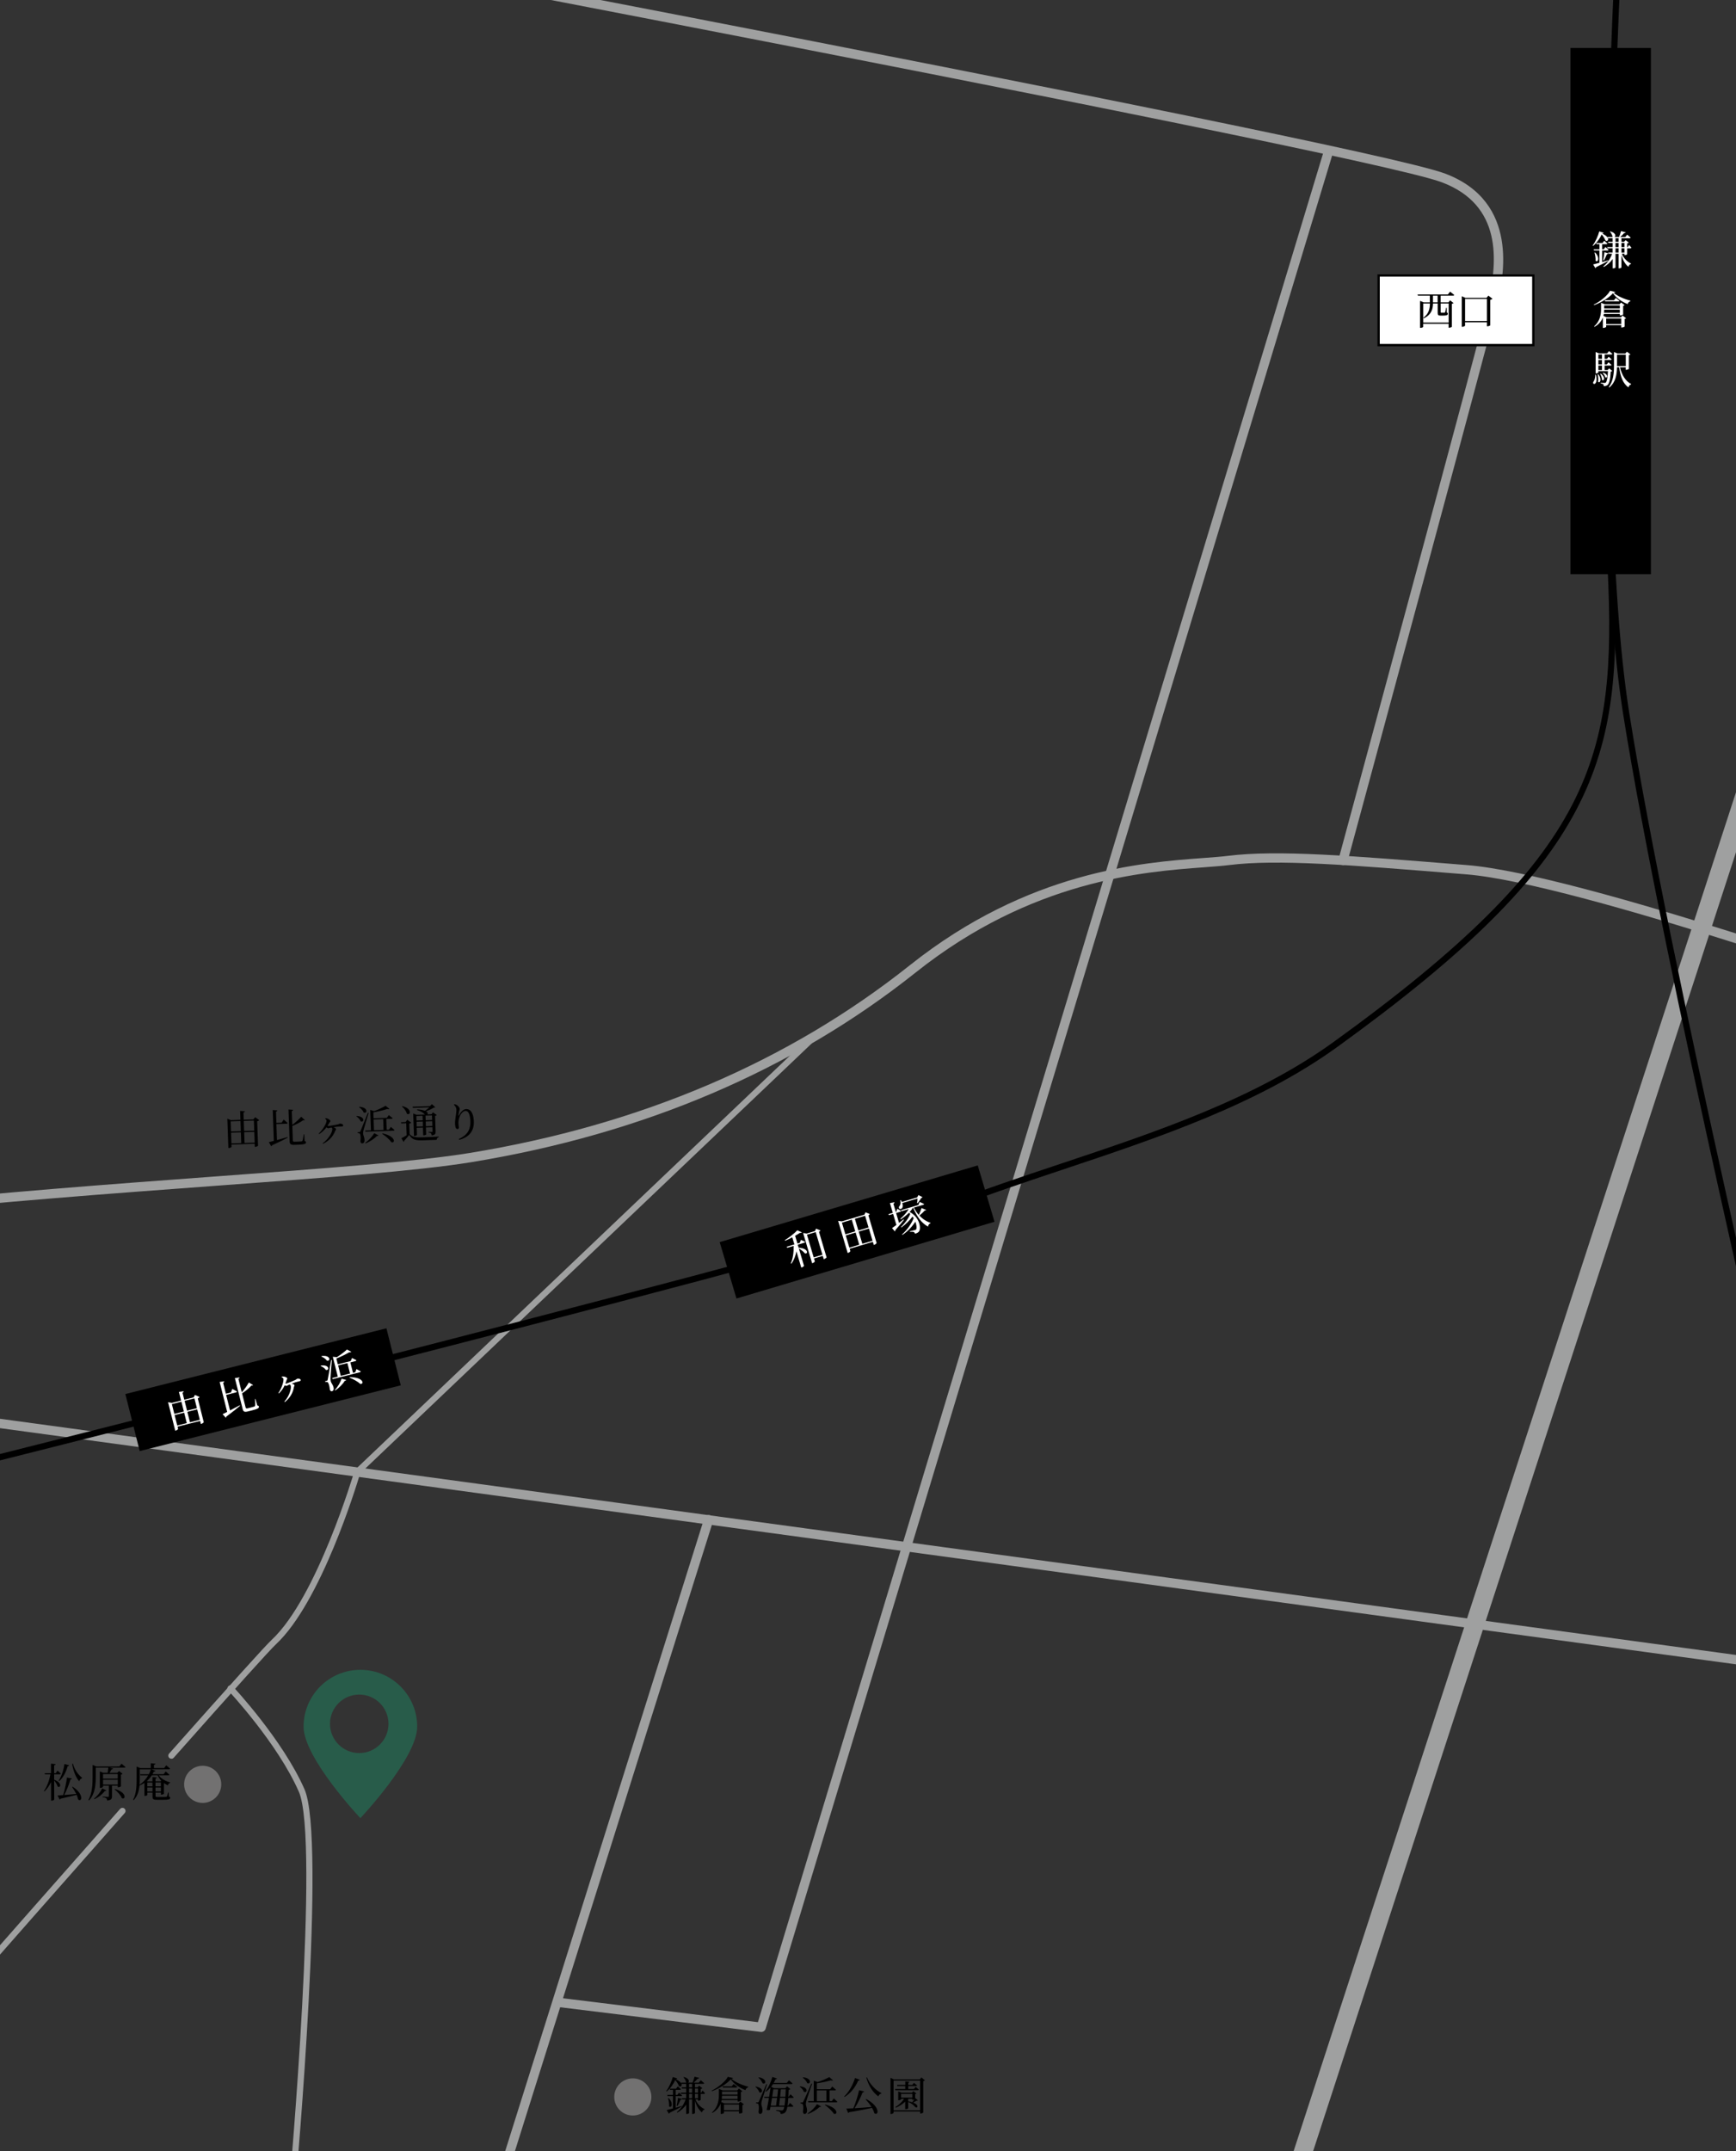 <?xml version="1.0" encoding="UTF-8"?><svg id="_レイヤー_2" xmlns="http://www.w3.org/2000/svg" xmlns:xlink="http://www.w3.org/1999/xlink" viewBox="0 0 561 695"><rect x="0" y="0" width="561" height="695" fill="#333333" stroke="none"/><defs><style>.cls-1{clip-path:url(#clippath);}.cls-2{fill:none;}.cls-2,.cls-3,.cls-4,.cls-5,.cls-6,.cls-7{stroke-width:0px;}.cls-3{fill:#285c4a;fill-rule:evenodd;}.cls-5{fill:#727171;}.cls-6{fill:#9fa0a0;}.cls-7{fill:#fff;}</style><clipPath id="clippath"><rect class="cls-2" width="561" height="695"/></clipPath></defs><g id="_レイヤー_1-2"><g class="cls-1"><path class="cls-6" d="m55.39,568.23c-.24,0-.47-.08-.66-.25-.41-.37-.45-1-.08-1.41,19.91-22.45,31.07-34.83,33.18-36.79,14.63-13.65,26.6-54.14,26.72-54.55.05-.17.14-.32.27-.44l146-139c.4-.38,1.03-.36,1.41.04.38.4.37,1.03-.04,1.41l-145.81,138.82c-1.14,3.83-12.63,41.59-27.2,55.19-2.06,1.92-13.18,14.25-33.04,36.66-.2.22-.47.34-.75.34Z"/><path class="cls-6" d="m572.76,539.31c-.07,0-.14,0-.2-.01l-731.5-99.5c-.82-.11-1.4-.87-1.28-1.69s.87-1.4,1.69-1.28l731.5,99.5c.82.11,1.4.87,1.28,1.69-.1.75-.75,1.3-1.48,1.3Z"/><path class="cls-6" d="m434,279.5c-.13,0-.26-.02-.39-.05-.8-.22-1.27-1.04-1.05-1.84.46-1.71,46.51-171.57,48.48-180.43,2.87-12.9,4.42-30.91-15.07-38.27C438.16,48.4-17.18-37.16-21.78-38.03c-.81-.15-1.35-.94-1.2-1.75.15-.81.94-1.35,1.75-1.2C-2.45-37.45,438.97,45.5,467.03,56.1c24.18,9.13,18.73,33.67,16.93,41.73-1.98,8.93-46.62,173.56-48.52,180.57-.18.67-.79,1.11-1.45,1.11Z"/><path class="cls-6" d="m-139,408.5c-.68,0-1.29-.46-1.46-1.14-.2-.8.3-1.62,1.1-1.81,58.78-14.37,142.38-20.53,209.54-25.49,34.65-2.55,64.57-4.76,81.57-7.54,55.11-9,102.99-29.42,142.31-60.69,38.27-30.44,75.01-33.16,94.75-34.61,3.12-.23,5.82-.43,8-.7,15.9-1.99,39.63-.06,75.55,2.85l1.76.14c36.77,2.98,144.8,41.45,149.38,43.08.78.28,1.19,1.14.91,1.92-.28.78-1.14,1.18-1.92.91-1.12-.4-112.24-39.97-148.62-42.92l-1.76-.14c-35.73-2.9-59.34-4.81-74.93-2.86-2.25.28-4.98.48-8.15.72-19.42,1.43-55.56,4.1-93.1,33.97-39.72,31.6-88.07,52.23-143.69,61.31-17.13,2.8-47.11,5.01-81.83,7.57-67.06,4.95-150.52,11.1-209.05,25.41-.12.03-.24.04-.36.04Z"/><path class="cls-6" d="m415.5,715.5c-.31,0-.62-.05-.93-.15-1.58-.51-2.44-2.21-1.92-3.78L623.65,63.57c.51-1.58,2.21-2.43,3.78-1.92,1.58.51,2.44,2.21,1.92,3.78l-211,648c-.41,1.27-1.59,2.07-2.85,2.07Z"/><path class="cls-6" d="m246,656.5c-.06,0-.12,0-.18-.01l-65-7.99c-.82-.1-1.41-.85-1.31-1.67.1-.82.86-1.39,1.67-1.31l63.75,7.83L427.56,49.57c.24-.79,1.08-1.24,1.87-1,.79.24,1.24,1.08,1,1.87l-183,605c-.19.64-.78,1.07-1.43,1.07Z"/><path class="cls-4" d="m83.79,361.92c-.1.13-.36.27-.68.35l.28,7.89c-.01.1-.51.37-.89.38h-.16s-.04-1-.04-1l-7.51.26.03.71c0,.13-.4.39-.84.41h-.18s-.33-9.48-.33-9.48l1.15.47,3.08-.11-.1-2.88,1.54.12c-.03.18-.13.32-.46.38l.08,2.35,3.12-.11.58-.71,1.33.97Zm-9.25.38l.11,3.26,3.17-.11-.11-3.26-3.17.11Zm.25,7.13l3.17-.11-.12-3.48-3.17.11.12,3.48Zm3.99-7.28l.11,3.26,3.27-.11-.11-3.26-3.27.11Zm3.52,7.02l-.12-3.48-3.27.11.12,3.48,3.27-.11Z"/><path class="cls-4" d="m91.66,361.71s.82.66,1.3,1.13c-.02.14-.16.21-.34.22l-3.3.12.18,5.16c1.03-.28,2.22-.61,3.43-.96l.06.18c-1.12.61-2.73,1.42-5.04,2.45-.05.16-.17.28-.3.34l-.77-1.33c.38-.08.93-.23,1.61-.41l-.35-9.96,1.49.1c-.02.18-.12.32-.44.38l.13,3.66,1.68-.06.68-1.01Zm6.77,6.91c.34.13.44.26.45.47.02.49-.48.68-2.52.75l-1.27.04c-1.12.04-1.46-.21-1.5-1.1l-.36-10.32,1.5.12c-.02.17-.13.32-.44.38l.16,4.46c.91-.66,2.01-1.62,2.89-2.61l1.17,1.09c-.1.11-.26.13-.52.02-1.12.81-2.42,1.45-3.52,1.85l.16,4.69c.01.31.12.44.63.42l1.13-.04c.52-.02.9-.04,1.06-.06.14-.03.23-.07.29-.21.12-.22.28-1.18.42-2.1h.17s.11,2.15.11,2.15Z"/><path class="cls-4" d="m105.15,361.27c.34.03.63.1.87.22.33.16.75.48.75.73,0,.2-.2.28-.33.52-.2.36-.39.69-.62,1.02.1.02.21.03.31.03.49-.02,2.48-.39,3-.5.45-.09.56-.27.75-.27.42-.01,1.01.2,1.02.56,0,.19-.05.35-.4.37-.35.01-.92.02-1.39.06-.32.04-.83.11-1.31.18.46.19.78.45.79.65,0,.21-.18.33-.28.56-.68,1.73-1.91,3.15-3.89,4.14l-.15-.16c1.93-1.36,3.15-3.61,3.12-4.57,0-.22-.09-.39-.25-.5l-.43.07c-.25.06-.45.15-.64.15-.16,0-.38-.14-.57-.3-.61.8-1.36,1.54-2.36,2.18l-.15-.15c1.36-1.28,2.56-3.38,2.54-4.15,0-.23-.14-.4-.45-.67l.07-.15Z"/><path class="cls-4" d="m115.26,360.56c2.95.2,2.34,2.29,1.28,1.7-.2-.59-.85-1.23-1.4-1.59l.11-.11Zm3.87-.98c-.5,1.67-1.47,4.8-1.63,5.47-.1.42-.18.85-.17,1.19.03.6.47,1.14.47,2.22,0,.57-.31.95-.8.96-.25,0-.45-.21-.52-.63.15-1.33.05-2.38-.26-2.57-.17-.12-.38-.16-.66-.17v-.27s.58-.02.58-.02c.17,0,.21-.02.33-.28q.24-.48,2.42-5.95l.24.06Zm-2.98-1.98c3.04.22,2.49,2.37,1.38,1.83-.23-.63-.93-1.32-1.49-1.7l.11-.12Zm10.15,6.49s.75.61,1.18,1.01c-.03.14-.15.21-.33.22l-9.04.32-.12-.37,1.88-.07-.23-6.61,1.25.4c1.4-.5,2.88-1.21,3.71-1.73l1.23,1c-.11.11-.36.13-.7.04-1.12.38-2.86.83-4.48,1.09l.07,1.92,4.3-.15.63-.88s.76.58,1.23.98c-.02.14-.16.21-.34.22l-1.71.06.12,3.48.74-.03.61-.91Zm-8.3,5.16c1.18-.81,2.39-2.14,2.94-3.12l1.38.71c-.09.13-.2.2-.47.15-.8.85-2.24,1.85-3.71,2.42l-.12-.15Zm2.86-4.08l3.09-.11-.12-3.48-3.09.11.12,3.48Zm2.75,1.01c4.46.95,4.11,3.38,2.83,2.83-.56-.88-1.94-2.03-2.96-2.71l.12-.12Z"/><path class="cls-4" d="m132.38,366.44c.96.98,1.94,1.09,4.22,1.01,1.53-.05,3.6-.13,5.2-.23v.18c-.43.11-.67.4-.7.88l-4.44.15c-2.4.08-3.47-.2-4.42-1.75-.47.62-1.2,1.47-1.66,1.93.03.17-.03.25-.15.32l-.72-1.18c.43-.21,1.07-.57,1.7-.96l-.14-3.88-1.61.06-.09-.39,1.51-.05.54-.77,1.27.98c-.09.11-.28.22-.63.28l.12,3.42Zm-2.35-9.06c3.37.83,2.57,3.21,1.45,2.45-.18-.81-.92-1.78-1.58-2.34l.13-.11Zm3.41.56l-.13-.37,5.65-.2.61-.63,1.1,1c-.11.09-.26.11-.54.14-.58.4-1.61.86-2.46,1.18.65.37.65.77.42.99l1.35-.05.47-.61,1.23.87c-.08.11-.28.22-.55.27l.18,5.01c.03.73-.1,1.15-1.27,1.31-.04-.3-.08-.53-.22-.67-.13-.13-.37-.25-.8-.3v-.19s.83.04,1.05.03c.21,0,.24-.07.24-.23l-.04-1.29-2.09.07.08,2.25c0,.07-.29.28-.8.3h-.16s-.09-2.51-.09-2.51l-2,.07.08,2.26c0,.12-.4.38-.83.39h-.14s-.25-7.28-.25-7.28l1.08.43,2.73-.1-.07-.05c-.46-.49-1.28-1.01-2.51-1.4l.06-.2c1.19.07,2,.25,2.53.47.47-.33,1-.76,1.39-1.14l-5.3.19Zm1.11,2.61l.05,1.48,2-.07-.05-1.48-2,.07Zm2.12,3.36l-.05-1.56-2,.07.05,1.56,2-.07Zm.84-3.46l.05,1.48,2.09-.07-.05-1.48-2.09.07Zm2.21,3.36l-.05-1.56-2.09.07.05,1.56,2.09-.07Z"/><path class="cls-4" d="m146.68,356.91l.15-.16c.26.04.51.11.72.24.53.29.99.89,1.01,1.23.01.29-.09.5-.17.81-.12.42-.18.8-.24,1.24-.03.28.08.28.21.03.58-1.14,1.43-1.94,2.28-1.97,1.53-.05,2.4,1.5,2.48,3.97.1,2.75-1.13,5.01-4.71,5.97l-.15-.27c3.19-1.4,3.82-3.52,3.74-5.8-.08-2.16-.68-3.32-1.53-3.29-.58.02-1.33.59-1.76,1.48-.39.83-.59,1.61-.56,2.49.02.55.11.95.13,1.41.01.29-.17.49-.42.5-.23,0-.42-.09-.57-.38-.14-.29-.22-.88-.24-1.25-.05-1.36.48-3.79.45-4.54-.03-.73-.24-1.1-.81-1.7Z"/><circle class="cls-5" cx="204.5" cy="677.5" r="6"/><path class="cls-4" d="m219.41,673.99c-.18-.52-.61-1.27-1.2-1.94-.58,1.26-1.6,2.76-2.78,3.69l-.16-.12c.92-1.17,1.83-3.24,2.15-4.56l1.42.46c-.04.14-.17.23-.49.25,2.98,1.31,1.81,2.87,1.07,2.22Zm.95,6.57c-.88.51-2.16,1.18-3.93,2.04-.04.16-.14.27-.27.33l-.72-1.18c.43-.09,1.16-.29,2.03-.53v-3.99h-1.75l-.1-.38h1.86v-1.65h-.96l-.1-.36h2.04l.57-.75s.64.53,1.01.91c-.03.14-.16.21-.33.21h-1.35v1.65h.51l.55-.74s.62.52,1,.91c-.03.14-.16.21-.33.21h-1.73v3.74c.61-.18,1.27-.38,1.94-.57l.06.17Zm-4.28-2.69c1.74,1.79.81,3.43.14,2.64.08-.82-.12-1.87-.34-2.59l.2-.05Zm2.59,2.5c.16-.68.33-1.69.43-2.59l1.27.38c-.05.14-.21.26-.47.27-.27.68-.64,1.48-1,2.03l-.23-.09Zm6.9-1.65v-.44h-.86c.58,1.43,1.77,2.64,2.99,3.17l-.03.14c-.39.08-.69.39-.83.91-1.04-.83-1.79-2.12-2.26-3.78v3.99c0,.06-.3.3-.78.3h-.14v-4.73h-.99v4.43c0,.06-.3.3-.77.3h-.14v-3.04c-.71,1.03-1.66,1.9-2.86,2.6l-.16-.18c1.33-1.07,2.29-2.54,2.83-4.11h-1.11l-.12-.38h1.4v-1.39h-1.66l-.1-.39h1.77v-1.34h-1.37l-.12-.38h1.48v-1.13h-1.53l-.1-.38h1.72s-.06-.04-.1-.07c-.08-.57-.49-1.26-.86-1.68l.12-.09c1.78.47,1.83,1.53,1.38,1.83h1.44c.23-.56.49-1.35.64-1.92l1.5.39c-.05.16-.22.26-.49.25-.33.4-.82.9-1.3,1.29h1.66l.62-.79s.7.56,1.13.96c-.04.14-.17.21-.34.21h-2.65v1.13h.87l.48-.53,1.04.81c-.08.1-.29.19-.53.25v1.2h.17l.44-.7s.49.53.77.88c-.04.14-.16.21-.33.21h-1.05v1.92c-.01.09-.44.29-.73.29h-.14Zm-2.9-4.32h.99v-1.13h-.99v1.13Zm0,1.72h.99v-1.34h-.99v1.34Zm.99,1.78v-1.39h-.99v1.39h.99Zm.92-3.12v1.34h.99v-1.34h-.99Zm.99,3.12v-1.39h-.99v1.39h.99Z"/><path class="cls-4" d="m236.92,671.39c-.04.16-.2.22-.55.25,1.2,1.1,3.41,2.04,5.41,2.55l-.03.2c-.44.12-.77.52-.84.91-1.94-.73-3.81-2.07-4.76-3.5-1.21,1.42-3.8,3.03-6.1,3.85l-.09-.18c2.08-.99,4.58-3.06,5.24-4.47l1.72.4Zm2.31,7.61l1.16.88c-.05.09-.23.18-.47.22v2.48c-.01.09-.57.3-.92.3h-.18v-.74h-4.86v.53c0,.09-.47.34-.91.34h-.16v-3.39c-.42,1.1-1.2,2.21-2.7,3.04l-.13-.13c1.92-1.72,2.25-3.85,2.25-5.68v-1.96l1.2.49h4.75l.53-.57,1.13.86c-.07.09-.25.19-.48.23v2.78c-.01.08-.55.3-.88.3h-.18v-.47h-5.17c-.04.21-.09.43-.14.64l.99.43h4.67l.53-.58Zm-.87-.86v-1.03h-5.04c-.01.33-.03.66-.08,1.03h5.12Zm-5.04-2.38v.97h5.04v-.97h-5.04Zm3.77-2.43s.7.52,1.16.91c-.04.14-.17.21-.34.21h-4.29l-.1-.38h2.95l.62-.74Zm1.73,8.44v-1.81h-4.86v1.81h4.86Z"/><path class="cls-4" d="m244.23,674.15c2.87.46,2.14,2.46,1.14,1.81-.16-.61-.75-1.3-1.26-1.7l.12-.1Zm3.67-.73c-.53,1.59-1.52,4.58-1.69,5.21-.12.4-.19.82-.19,1.14.01.61.43,1.2.38,2.29-.03.59-.33.94-.79.94-.25,0-.43-.22-.48-.65.2-1.34.13-2.43-.17-2.63-.17-.13-.38-.17-.64-.19v-.27h.57c.17,0,.21-.01.34-.27q.23-.45,2.43-5.62l.25.05Zm-2.69-2.26c2.96.52,2.22,2.52,1.2,1.89-.2-.62-.81-1.35-1.31-1.78l.12-.1Zm9.53,6.64c-.05.99-.13,1.82-.23,2.5h.18l.61-.86s.69.6,1.08,1.03c-.03.14-.16.21-.34.21h-1.6c-.16.9-.38,1.48-.65,1.77-.38.4-.9.55-1.52.55,0-.29-.05-.49-.22-.65-.2-.17-.7-.3-1.22-.39v-.22c.56.05,1.43.13,1.72.13.26,0,.38-.04.52-.17.14-.14.27-.48.39-1.01h-4.47c-.05.35-.12.68-.18.97-.23.14-.51.17-1.05.04.25-1.14.51-2.54.73-3.89h-1.47l-.09-.38h1.62c.2-1.13.36-2.2.47-3.02-.46.56-.95,1.03-1.48,1.4l-.17-.13c.88-1.09,1.74-2.83,2.21-4.65l1.51.52c-.05.16-.22.27-.49.25-.17.4-.36.79-.57,1.16h4.26l.65-.84s.74.58,1.17,1.01c-.03.14-.14.21-.34.21h-5.97c-.19.31-.4.61-.62.88l1,.46h3.61l.57-.61,1.05.91c-.09.1-.25.18-.55.22-.03.82-.05,1.56-.09,2.24h.1l.58-.79s.64.57,1.03.96c-.03.14-.16.21-.34.21h-1.4Zm-5.26,0c-.13.83-.27,1.7-.42,2.5h1.73c.1-.69.22-1.59.34-2.5h-1.65Zm.43-2.76c-.09.64-.22,1.47-.36,2.38h1.64c.1-.84.19-1.69.26-2.38h-1.53Zm3.61,5.25c.1-.64.2-1.48.26-2.5h-1.72c-.1.91-.21,1.81-.3,2.5h1.75Zm-1.18-5.25c-.06.69-.14,1.53-.23,2.38h1.7c.05-.71.09-1.51.12-2.38h-1.59Z"/><path class="cls-4" d="m258.54,674.08c2.94.3,2.26,2.37,1.22,1.74-.18-.6-.81-1.26-1.34-1.64l.12-.1Zm3.9-.85c-.56,1.65-1.64,4.75-1.82,5.41-.12.42-.21.85-.21,1.18.01.6.43,1.16.39,2.24-.03.57-.34.94-.83.94-.25,0-.44-.22-.49-.65.19-1.33.13-2.38-.17-2.57-.17-.13-.38-.17-.65-.2v-.27h.58c.17,0,.21-.01.34-.27q.26-.47,2.63-5.86l.23.06Zm-2.91-2.08c3.03.33,2.41,2.46,1.31,1.87-.21-.64-.88-1.35-1.43-1.75l.12-.12Zm1.44,11.7c1.21-.77,2.46-2.05,3.04-3.02l1.35.75c-.09.13-.21.2-.48.13-.83.82-2.3,1.77-3.8,2.29l-.12-.16Zm8.48-4.86s.73.64,1.14,1.05c-.04.14-.16.21-.34.21h-9.05l-.1-.38h1.88v-6.62l1.24.44c1.42-.46,2.92-1.11,3.77-1.6l1.2,1.04c-.12.1-.36.12-.7.01-1.13.34-2.89.73-4.51.94v1.92h4.3l.66-.86s.74.61,1.2,1.03c-.03.14-.17.21-.35.21h-1.72v3.48h.74l.64-.88Zm-5.47.88h3.09v-3.48h-3.09v3.48Zm2.72,1.1c4.42,1.11,3.99,3.52,2.73,2.93-.53-.9-1.87-2.09-2.86-2.81l.13-.12Z"/><path class="cls-4" d="m277.86,671.98c-.07.16-.23.26-.52.23-1.05,2.43-2.61,4.2-4.42,5.29l-.14-.13c1.4-1.31,2.78-3.52,3.52-5.99l1.56.6Zm2.05,6.19c4.77,2.54,3.98,5.63,2.64,4.59-.13-.53-.4-1.13-.74-1.73-1.79.4-4.13.87-7.38,1.39-.08.16-.21.25-.35.27l-.58-1.43c.55-.01,1.33-.04,2.27-.09.74-1.77,1.47-4.11,1.86-5.85l1.62.42c-.05.16-.21.29-.51.29-.55,1.48-1.51,3.51-2.57,5.12,1.56-.09,3.48-.23,5.47-.4-.56-.91-1.27-1.79-1.9-2.47l.17-.1Zm.25-7.01c.92,2.28,2.86,4.21,4.69,5.1l-.04.14c-.43.07-.79.4-.96.92-1.75-1.23-3.13-3.35-3.89-6.08l.2-.08Z"/><path class="cls-4" d="m298.9,672.13c-.08.1-.29.19-.55.26v10.13c-.03.08-.49.35-.86.35h-.14v-.66h-8.59v.4c0,.14-.36.4-.81.4h-.18v-11.69l1.08.51h8.37l.53-.62,1.14.92Zm-1.55,9.7v-9.62h-8.59v9.62h8.59Zm-1.46-7.57s.64.49,1.04.86c-.04.14-.16.21-.34.21h-7.25l-.1-.39h3.3v-.95h-2.56l-.1-.38h2.67v-1.13l1.33.14c-.03.14-.12.25-.36.3v.69h1.29l.53-.66s.62.48,1.01.83c-.04.14-.14.21-.33.21h-2.51v.95h1.82l.57-.68Zm-.08,3.63l.84.75c-.07.08-.18.1-.4.03-.29.17-.77.44-1.16.66.43.17.79.36,1.05.6.66.6.22,1.35-.4.81-.4-.55-1.3-1.24-2.25-1.62v2.04c0,.08-.31.29-.81.29h-.16v-2.43c-.82.79-1.86,1.46-3.03,1.96l-.14-.21c1.16-.71,2.16-1.66,2.82-2.68h-1v.21c0,.08-.4.27-.77.27h-.13v-2.86l.96.42h3.47l.46-.47.98.73c-.07.08-.22.17-.4.2v1.4l.07-.09Zm-4.63-.18h3.64v-1.21h-3.64v1.21Zm2.31,1.2c.47.09.91.19,1.3.32.22-.25.48-.6.7-.91-.16.07-.36.12-.52.12h-.16v-.35h-1.33v.82Z"/><circle class="cls-5" cx="65.5" cy="576.5" r="6"/><path class="cls-4" d="m577.53,480.73c-.4-1.68-40.16-168.98-53.01-250.08-12.87-81.17-1.13-272.3-1.01-274.22l2,.12c-.12,1.92-11.84,192.83.99,273.78,12.85,81.02,52.59,248.25,52.99,249.92l-1.95.46Z"/><path class="cls-4" d="m-149.5,509.5l-1-.88q-.11-.91,4.77-2.17c2.64-.68,6.51-1.66,11.48-2.92,9.93-2.51,24.22-6.09,41.62-10.46,110.92-27.84,370.66-93.02,399.76-104.51,11.02-4.35,22.86-8.3,35.41-12.49,30.93-10.32,62.91-21,88.38-39.39,84.37-60.93,91.55-91.92,88.59-153.14l2-.1c1.54,31.93.07,54.94-12.03,78.04-12.36,23.59-35.5,46.57-77.38,76.82-25.71,18.57-57.84,29.29-88.91,39.67-12.52,4.18-24.34,8.12-35.3,12.45-29.22,11.53-279.65,74.38-400,104.59-32.48,8.15-55.95,14.04-57,14.41l-.32-.93h-.04v1.01Z"/><rect class="cls-4" x="507.5" y="15.5" width="26" height="170"/><path class="cls-7" d="m518.8,77.69c-.18-.52-.61-1.27-1.2-1.94-.58,1.26-1.6,2.76-2.78,3.69l-.16-.12c.92-1.17,1.83-3.24,2.15-4.56l1.42.46c-.04.14-.17.23-.49.25,2.98,1.31,1.81,2.87,1.07,2.22Zm.95,6.57c-.88.51-2.16,1.18-3.93,2.04-.04.16-.14.27-.27.32l-.72-1.18c.43-.09,1.16-.29,2.03-.53v-3.99h-1.75l-.1-.38h1.86v-1.65h-.96l-.1-.36h2.04l.57-.75s.64.53,1.01.91c-.03.14-.16.21-.33.21h-1.35v1.65h.51l.55-.74s.62.52,1,.91c-.03.14-.16.21-.33.21h-1.73v3.74c.61-.18,1.27-.38,1.94-.57l.07.17Zm-4.28-2.69c1.74,1.79.81,3.43.14,2.64.08-.82-.12-1.87-.34-2.59l.2-.05Zm2.59,2.5c.16-.68.33-1.69.43-2.59l1.27.38c-.05.14-.21.26-.47.27-.27.68-.64,1.48-1,2.03l-.23-.09Zm6.9-1.65v-.44h-.86c.58,1.43,1.77,2.64,2.99,3.17l-.03.14c-.39.08-.69.39-.83.91-1.04-.83-1.79-2.12-2.26-3.78v3.99c0,.06-.3.3-.78.3h-.14v-4.73h-.99v4.43c0,.06-.3.3-.77.3h-.14v-3.04c-.71,1.03-1.66,1.9-2.86,2.6l-.16-.18c1.33-1.07,2.29-2.54,2.83-4.11h-1.11l-.12-.38h1.4v-1.39h-1.66l-.1-.39h1.77v-1.34h-1.37l-.12-.38h1.48v-1.13h-1.53l-.1-.38h1.72s-.06-.04-.1-.06c-.08-.57-.49-1.26-.86-1.68l.12-.09c1.78.47,1.83,1.53,1.38,1.83h1.44c.23-.56.49-1.35.64-1.92l1.5.39c-.05.16-.22.26-.49.25-.33.4-.82.9-1.3,1.29h1.66l.62-.79s.7.56,1.13.96c-.04.14-.17.21-.34.21h-2.65v1.13h.87l.48-.53,1.04.81c-.08.1-.29.2-.53.25v1.2h.17l.44-.7s.49.53.77.88c-.04.14-.16.21-.33.21h-1.05v1.92c-.01.09-.44.29-.73.29h-.14Zm-2.9-4.32h.99v-1.13h-.99v1.13Zm0,1.72h.99v-1.34h-.99v1.34Zm.99,1.78v-1.39h-.99v1.39h.99Zm.92-3.12v1.34h.99v-1.34h-.99Zm.99,3.12v-1.39h-.99v1.39h.99Z"/><path class="cls-7" d="m522.01,94.33c-.04.16-.2.22-.55.25,1.2,1.1,3.41,2.04,5.41,2.55l-.03.2c-.44.12-.77.52-.84.91-1.94-.73-3.81-2.07-4.76-3.5-1.21,1.42-3.8,3.03-6.1,3.85l-.09-.18c2.08-.99,4.58-3.05,5.24-4.47l1.72.4Zm2.31,7.6l1.16.88c-.05.09-.23.18-.47.22v2.48c-.01.09-.57.3-.92.3h-.18v-.74h-4.86v.53c0,.09-.47.34-.91.34h-.16v-3.39c-.42,1.11-1.2,2.21-2.7,3.04l-.13-.13c1.92-1.72,2.25-3.85,2.25-5.68v-1.96l1.2.49h4.75l.53-.57,1.13.86c-.07.09-.25.2-.48.23v2.78c-.01.08-.55.3-.88.3h-.18v-.47h-5.17c-.04.21-.09.43-.14.64l.99.43h4.67l.53-.59Zm-.87-.86v-1.03h-5.04c-.01.33-.03.66-.08,1.03h5.12Zm-5.04-2.38v.98h5.04v-.98h-5.04Zm3.77-2.43s.7.52,1.16.91c-.04.14-.17.21-.34.21h-4.29l-.1-.38h2.95l.62-.74Zm1.73,8.44v-1.81h-4.86v1.81h4.86Z"/><path class="cls-7" d="m515.72,121.05c.91,3.73-1.48,3.33-.77,2.24.35-.42.56-1.22.57-2.24h.2Zm5.32-1.21c-.09.1-.25.17-.52.19-.14,2.6-.48,3.89-1.03,4.36-.34.27-.75.38-1.22.38,0-.25-.04-.48-.18-.61-.14-.14-.46-.25-.81-.31v-.21c.38.03.96.08,1.2.08.22,0,.33-.03.44-.13.31-.27.58-1.46.71-3.67h-3.11v.43c0,.06-.29.3-.74.3h-.14v-6.92l1.04.44h2.67l.61-.74s.68.52,1.09.91c-.04.13-.16.19-.34.19h-2.16v1.4h.77l.52-.66s.6.47.96.83c-.03.14-.16.21-.33.21h-1.92v1.42h.71l.53-.68s.6.48.97.85c-.04.14-.16.21-.34.21h-1.88v1.44h.97l.51-.53,1,.82Zm-4.55,1.09c1.33,1.65.49,3.08-.06,2.39.13-.75.03-1.72-.12-2.35l.18-.04Zm.04-6.4v1.4h1.16v-1.4h-1.16Zm1.16,1.78h-1.16v1.42h1.16v-1.42Zm-1.16,3.24h1.16v-1.44h-1.16v1.44Zm.74,1.16c1.74,1.26,1.03,2.61.43,2.02,0-.61-.33-1.44-.61-1.95l.18-.06Zm.78-.29c1.91.57,1.34,1.94.69,1.47-.08-.47-.47-1.04-.83-1.37l.14-.1Zm5.47-1.74c.55,2.4,1.77,4.52,3.6,5.38l-.03.16c-.39.09-.71.43-.86.95-1.77-1.29-2.57-3.44-2.98-6.49h-.71c-.04,2.22-.38,4.77-2.46,6.51l-.2-.13c1.5-1.96,1.69-4.48,1.69-6.97v-4.35l1.14.47h2.52l.52-.58,1.14.87c-.08.1-.29.22-.53.26v4.41c-.01.09-.52.31-.86.31h-.14v-.79h-1.86Zm-.97-.38h2.83v-3.72h-2.83v3.72Z"/><rect class="cls-7" x="445.5" y="89" width="50" height="22.5"/><path class="cls-4" d="m495.88,111.88h-50.75v-23.25h50.75v23.25Zm-50-.75h49.25v-21.75h-49.25v21.75Z"/><path class="cls-4" d="m465.56,97.69h2.51l.53-.65,1.12.87c-.09.12-.25.19-.55.25v7.41c0,.06-.38.31-.87.31h-.17v-1.25h-8.23v.98c0,.09-.33.31-.84.31h-.17v-8.71l1.17.48h2.01v-2.17h-3.86l-.12-.38h9.79l.73-.91s.83.64,1.34,1.08c-.03.14-.16.21-.34.21h-4.06v2.17Zm0,.36v2.76c0,.18.04.23.27.23h.47c.22,0,.4,0,.49-.01.08-.01.14-.03.2-.13.08-.16.23-.86.34-1.48h.17l.04,1.53c.27.12.34.25.34.44,0,.39-.36.58-1.62.58h-.71c-.83,0-.95-.26-.95-.91v-3.02h-1.51c-.04,1.69-.43,3.6-2.99,4.81l-.14-.17c1.79-1.31,2.11-2.99,2.13-4.64h-2.17v6.19h8.23v-6.19h-2.57Zm-.98-.36v-2.17h-1.51v2.17h1.51Z"/><path class="cls-4" d="m482.3,96.54c-.13.13-.38.27-.71.33v8.23c-.03.09-.53.33-.91.33h-.16v-1.31h-7.07v1.08c0,.13-.43.38-.88.38h-.18v-9.87l1.16.52h6.83l.6-.72,1.34,1.04Zm-1.78,7.18v-7.14h-7.07v7.14h7.07Z"/><path class="cls-3" d="m116.46,587.43s18.36-19.44,18.36-29.57-8.22-18.36-18.36-18.36-18.36,8.22-18.36,18.36,18.36,29.57,18.36,29.57Zm-.37-21.03c5.22,0,9.45-4.23,9.45-9.45s-4.23-9.45-9.45-9.45-9.45,4.23-9.45,9.45,4.23,9.45,9.45,9.45Z"/><path class="cls-6" d="m-50.5,688.5c-.23,0-.47-.08-.66-.25-.42-.36-.46-1-.09-1.41.5-.57,50.43-57.54,90.07-102.4.37-.41,1-.45,1.41-.09.41.37.45,1,.09,1.41-39.64,44.85-89.56,101.82-90.06,102.39-.2.23-.47.34-.75.34Z"/><rect class="cls-4" x="41.5" y="439.5" width="87" height="19" transform="translate(-107.03 34.33) rotate(-14.13)"/><path class="cls-7" d="m64.5,451.34c-.07.15-.29.34-.59.48l1.93,7.65c.01.11-.42.47-.78.56l-.15.04-.24-.97-7.29,1.83.17.69c.03.13-.31.47-.74.58l-.18.04-2.32-9.2,1.22.22,2.99-.75-.7-2.8,1.53-.21c0,.19-.06.34-.37.47l.57,2.28,3.03-.76.41-.81,1.51.67Zm-8.96,2.31l.8,3.17,3.08-.78-.8-3.16-3.08.77Zm1.74,6.92l3.08-.77-.85-3.38-3.08.77.85,3.38Zm2.37-7.96l.8,3.16,3.18-.8-.8-3.17-3.18.8Zm4.92,6.12l-.85-3.38-3.18.8.85,3.38,3.18-.8Z"/><path class="cls-7" d="m75.06,448.75s.94.48,1.51.83c0,.14-.11.24-.29.29l-3.2.81,1.26,5.01c.95-.49,2.04-1.06,3.15-1.66l.1.16c-.97.83-2.37,1.96-4.41,3.46-.01.16-.11.31-.22.39l-1.04-1.13c.35-.16.86-.42,1.49-.74l-2.43-9.67,1.47-.21c.02.18-.05.33-.35.46l.89,3.55,1.63-.41.45-1.13Zm8.07,5.33c.36.05.48.16.53.36.12.48-.33.77-2.31,1.27l-1.24.31c-1.08.27-1.48.1-1.69-.77l-2.52-10.01,1.49-.2c.02.17-.06.34-.35.46l1.09,4.33c.76-.83,1.63-2.01,2.28-3.16l1.37.82c-.08.13-.22.18-.5.13-.92,1.02-2.06,1.93-3.06,2.55l1.15,4.55c.08.3.21.4.7.28l1.1-.28c.5-.13.87-.23,1.03-.29.13-.06.21-.12.24-.26.07-.25.03-1.21-.03-2.14l.16-.04.56,2.08Z"/><path class="cls-7" d="m91.05,444.76c.34-.04.63-.04.89.03.36.08.83.31.89.55.05.19-.14.32-.22.58-.12.39-.24.76-.39,1.13.11,0,.21-.01.31-.04.48-.12,2.35-.9,2.83-1.12.42-.19.49-.38.67-.42.4-.1,1.03-.02,1.12.34.05.19.02.36-.32.44-.34.09-.9.21-1.35.35-.31.1-.79.28-1.24.45.49.09.86.28.91.47.05.2-.11.36-.16.6-.3,1.83-1.2,3.48-2.93,4.87l-.18-.13c1.6-1.73,2.32-4.19,2.09-5.12-.05-.21-.17-.36-.35-.43l-.4.16c-.23.11-.41.24-.6.29-.15.04-.4-.06-.62-.18-.43.91-1.01,1.79-1.85,2.62l-.18-.12c1.06-1.54,1.79-3.84,1.61-4.59-.06-.23-.22-.36-.58-.56l.04-.16Z"/><path class="cls-7" d="m103.68,441.21c2.92-.43,2.77,1.74,1.61,1.39-.32-.54-1.09-1.03-1.7-1.26l.09-.13Zm.24-3.08c3.02-.42,2.93,1.79,1.73,1.49-.36-.57-1.19-1.1-1.81-1.35l.08-.14Zm3.33,1.31c-.14,1.74-.43,5-.44,5.69-.01.43,0,.87.09,1.2.16.58.7,1.02.92,2.07.12.56-.1.99-.58,1.11-.24.06-.48-.11-.64-.51-.13-1.33-.46-2.34-.79-2.46-.2-.08-.41-.07-.68-.03l-.07-.26.57-.14c.16-.04.2-.06.26-.35q.14-.52,1.12-6.33h.24Zm7.96,2.9s.86.44,1.37.74c0,.15-.1.24-.28.29l-8.78,2.21-.19-.34,1.83-.46-1.62-6.42,1.31.13c1.26-.79,2.57-1.79,3.26-2.47l1.41.72c-.09.13-.32.2-.68.18-1.01.6-2.62,1.41-4.15,2.01l.47,1.87,4.17-1.05.43-.99s.87.41,1.41.71c0,.14-.11.24-.29.29l-1.66.42.85,3.38.72-.18.4-1.01Zm-7.03,6.78c.99-1.04,1.88-2.59,2.21-3.67l1.5.4c-.06.15-.15.24-.43.24-.61,1-1.8,2.28-3.12,3.15l-.15-.12Zm1.94-4.59l3-.75-.85-3.38-3,.75.85,3.38Zm2.91.41c4.56,0,4.73,2.44,3.36,2.17-.74-.74-2.33-1.57-3.46-2.03l.1-.15Z"/><rect class="cls-4" x="233.5" y="388.5" width="87" height="19" transform="translate(-101.97 95.49) rotate(-16.56)"/><path class="cls-7" d="m258.82,400.59s.84.35,1.38.63c0,.15-.1.25-.28.3l-2.12.63.29.97c3.28.21,3.09,2.21,1.99,1.82-.37-.55-1.23-1.15-1.92-1.56l1.65,5.56c.03.09-.24.41-.73.56l-.15.04-1.56-5.26c-.25,1.43-.79,2.78-1.59,4.01l-.21-.11c.71-1.66.96-3.7.89-5.64l-2.04.61-.21-.34,2.5-.75-.68-2.29c-.75.4-1.54.79-2.3,1.11l-.12-.18c1.46-.91,3.22-2.3,4.04-3.2l1.46.65c-.09.15-.33.22-.68.22-.42.28-.92.59-1.48.9l.75,2.5.76-.23.36-.96Zm6.32-3.03c-.06.14-.24.3-.48.43l2.45,8.25c0,.09-.42.44-.77.54l-.14.04-.32-1.06-2.83.84.26.89c.04.12-.25.47-.7.6l-.17.05-2.91-9.77,1.19.17,2.64-.79.34-.78,1.43.58Zm.64,7.85l-2.18-7.33-2.83.84,2.18,7.33,2.83-.84Z"/><path class="cls-7" d="m281.07,392.26c-.06.12-.21.28-.44.42l2.65,8.92c0,.09-.39.48-.76.59l-.15.04-.3-1-7.49,2.23.21.71c.04.14-.25.48-.69.61l-.17.05-3.08-10.37,1.21.15,7.27-2.16.36-.76,1.38.55Zm-9,2.76l1.12,3.78,3.19-.95-1.12-3.78-3.19.95Zm2.41,8.09l3.19-.95-1.17-3.95-3.19.95,1.17,3.95Zm1.78-9.33l1.12,3.78,3.3-.98-1.12-3.78-3.3.98Zm5.71,7.1l-1.17-3.95-3.3.98,1.17,3.95,3.3-.98Z"/><path class="cls-7" d="m292.12,394.11c-.61.78-1.53,1.93-2.77,3.32.02.17-.04.32-.16.43l-.92-1.07c.29-.2.79-.56,1.41-1.02l-1.06-3.56-1.32.39-.2-.32,1.42-.42-.94-3.15,1.46-.27c.03.18-.05.34-.34.48l.79,2.65.16-.05.29-.97s.79.39,1.26.68c0,.15-.11.24-.27.28l-1.35.4.95,3.2c.47-.37.97-.76,1.46-1.15l.11.14Zm-.55-5.41c.8,2.27-1.53,2.38-1.02,1.1.39-.37.59-1.04.37-2.01l.2-.05c.13.22.23.42.32.61l4.95-1.47.4-.76,1.34.67c-.07.13-.21.2-.43.28-.27.49-.8,1.23-1.16,1.66l-.19-.04c.08-.38.14-.99.16-1.47l-4.93,1.47Zm7.77,2.18c-.05.11-.23.24-.48.21-.35.42-1.07,1.09-1.74,1.63,1.06,1.16,2.3,1.95,3.59,2.36v.12c-.43.17-.73.55-.82,1.1-1.99-1.08-3.53-3.05-4.81-6.1h-.05c-.28.48-.66.94-1.08,1.39,2.86,1.37,3.8,4.8,3.13,6.11-.18.41-.62.69-1.38.91-.09-.31-.24-.48-.46-.57-.19-.09-.68-.08-1.17-.04l-.06-.19c.52-.12,1.43-.33,1.73-.42.16-.05.28-.1.34-.23.2-.48.11-1.42-.28-2.44-.96,1.49-2.46,3.15-4.17,4.27l-.13-.16c1.6-1.37,3.02-3.44,3.76-5.24-.11-.2-.24-.38-.37-.55-.85,1.2-2.23,2.58-3.6,3.55l-.14-.16c1.23-1.12,2.46-2.82,3.01-4.24-.13-.12-.28-.24-.42-.36-.76.78-1.67,1.5-2.64,2.13l-.17-.17c1.11-.93,2.09-2.09,2.73-3.14l-2.28.68-.21-.33,5.59-1.66.4-1s.89.35,1.45.63c.02.14-.1.25-.26.29l-3.02.9c.45.91.98,1.7,1.58,2.38.37-.73.74-1.71.9-2.23l1.52.61Z"/><path class="cls-6" d="m94.5,707.5s-.06,0-.09,0c-.55-.05-.96-.54-.91-1.08.1-1.12,9.9-111.93,3.08-127.51-6.85-15.65-22.65-32.55-22.81-32.71-.38-.4-.36-1.04.04-1.41.4-.38,1.03-.36,1.41.04.16.17,16.2,17.31,23.19,33.29,7.02,16.05-2.51,123.91-2.92,128.49-.05.52-.48.91-1,.91Z"/><path class="cls-6" d="m162,705.5c-.15,0-.3-.02-.45-.07-.79-.25-1.23-1.09-.98-1.88l67-213c.25-.79,1.08-1.23,1.88-.98.79.25,1.23,1.09.98,1.88l-67,213c-.2.64-.79,1.05-1.43,1.05Z"/><path class="cls-4" d="m17.5,575c2.81,1.07,2.02,2.88,1.11,2.19-.14-.61-.65-1.39-1.11-1.93l.02,6.16c0,.13-.41.35-.8.35h-.21l-.02-5.99c-.53,1.13-1.23,2.14-2.1,3.01l-.18-.14c1.05-1.5,1.72-3.46,2.1-5.39h-1.78s-.1-.37-.1-.37h2.05s0-3.07,0-3.07l1.48.15c-.03.2-.13.33-.47.38v2.54s.54,0,.54,0l.56-.82s.68.57,1.06.98c-.03.14-.16.21-.34.21h-1.81s0,1.75,0,1.75Zm5.97,2.27c3.8,2.42,2.97,5.14,1.78,4.14-.08-.47-.26-.99-.5-1.52-1.22.33-2.86.72-5.15,1.24-.07.16-.19.25-.32.27l-.69-1.3c.43-.01,1.07-.07,1.83-.12.51-1.74.99-3.98,1.23-5.67l1.6.32c-.04.16-.18.27-.48.3-.42,1.43-1.17,3.4-2.01,5.02,1.12-.09,2.47-.21,3.86-.34-.38-.82-.88-1.62-1.32-2.26l.17-.09Zm-4.53-1.94c.88-1.3,1.59-3.27,1.88-5.39l1.52.4c-.05.17-.18.29-.48.29-.57,2.06-1.5,3.75-2.73,4.83l-.2-.13Zm4.63-5.52c.46,1.9,1.67,3.58,2.94,4.54l-.03.17c-.47.21-.79.55-.88,1-1.15-1.31-1.93-3.46-2.28-5.58l.25-.13Z"/><path class="cls-4" d="m39.27,569.86s.81.62,1.3,1.06c-.04.13-.17.19-.35.2h-4.81s1.12.27,1.12.27c-.05.16-.21.27-.47.27-.21.34-.43.75-.67,1.13h2.52s.54-.58.54-.58l1.16.88c-.08.1-.29.21-.53.26v3.78c0,.09-.52.33-.86.33h-.17v-.52s-1.86,0-1.86,0v3.39c.01.78-.18,1.29-1.56,1.41-.03-.31-.11-.57-.29-.73-.2-.16-.53-.29-1.2-.36v-.19s1.42.1,1.72.1c.25,0,.31-.07.31-.25v-3.37s-1.88,0-1.88,0v.38c0,.09-.44.33-.86.33h-.16s-.01-5.33-.01-5.33l1.09.46h1.46c.08-.51.15-1.16.19-1.67h-4.06s0,2.83,0,2.83c0,2.34-.11,5.57-2.17,7.77l-.2-.13c1.25-2.28,1.36-5.09,1.36-7.64v-3.73s1.19.54,1.19.54l7.45-.02.69-.9Zm-4.89,8.61c-.08.14-.18.21-.48.16-.7.94-1.96,2.03-3.41,2.66l-.12-.17c1.14-.86,2.19-2.25,2.66-3.31l1.35.66Zm-1.09-5.28v1.47s4.76-.01,4.76-.01v-1.47s-4.76.01-4.76.01Zm4.77,3.38v-1.56s-4.76.01-4.76.01v1.56s4.76-.01,4.76-.01Zm-.88,1.46c3.98,1.15,3.38,3.62,2.18,2.92-.34-.95-1.45-2.12-2.31-2.8l.13-.12Z"/><path class="cls-4" d="m54.58,580.45c.33.12.43.23.43.43,0,.46-.49.63-2.75.63h-1.51c-1.16,0-1.46-.21-1.46-1.02v-1.3s-1.67,0-1.67,0v.73c0,.08-.31.31-.78.31h-.17s-.01-4.19-.01-4.19c-.51.34-1.04.63-1.58.85-.16,1.65-.63,3.39-1.88,4.72l-.18-.12c1.07-2.04,1.13-4.59,1.12-6.92v-3.81s1.2.5,1.2.5h3.39s0-1.57,0-1.57l1.5.14c-.03.18-.14.31-.48.35v1.07s3.29,0,3.29,0l.67-.89s.78.61,1.24,1.05c-.03.14-.17.21-.34.21l-5.66.02,1.29.52c-.05.14-.22.25-.52.21-.14.3-.28.59-.44.86h3.6s.66-.88.66-.88c0,0,.76.61,1.21,1.04-.03.13-.17.2-.35.2h-3.13c.8,1.11,2.28,1.9,3.72,2.29v.14c-.38.07-.62.37-.75.82-.44-.21-.87-.46-1.26-.75v3.44c0,.08-.5.3-.81.3h-.16s0-.65,0-.65h-1.75s0,1.07,0,1.07c0,.26.09.35.65.35h1.4c.62,0,1.12-.02,1.31-.05.16,0,.25-.04.32-.13.09-.16.27-.7.41-1.31h.16s.05,1.34.05,1.34Zm-9.42-5.86c0,.64,0,1.33-.06,2.04,1.05-.68,2.04-1.72,2.8-3.02h-2.52s-.1-.36-.1-.36h2.82c.26-.5.49-1.04.67-1.6h-3.61s0,2.93,0,2.93Zm3.9-.99c-.47.72-1,1.32-1.57,1.82l.27.12h1.51s0-1.42,0-1.42l1.41.15c-.01.17-.14.3-.43.35v.91s1.68,0,1.68,0l.18-.2c-.47-.5-.87-1.08-1.15-1.74h-1.9Zm-1.45,3.55h1.66s0-1.24,0-1.24h-1.66s0,1.24,0,1.24Zm1.67,1.66v-1.29s-1.67,0-1.67,0v1.29s1.67,0,1.67,0Zm.97-1.67h1.75s0-1.24,0-1.24h-1.75s0,1.24,0,1.24Zm1.76,1.66v-1.29s-1.76,0-1.76,0v1.29s1.76,0,1.76,0Z"/></g></g></svg>
